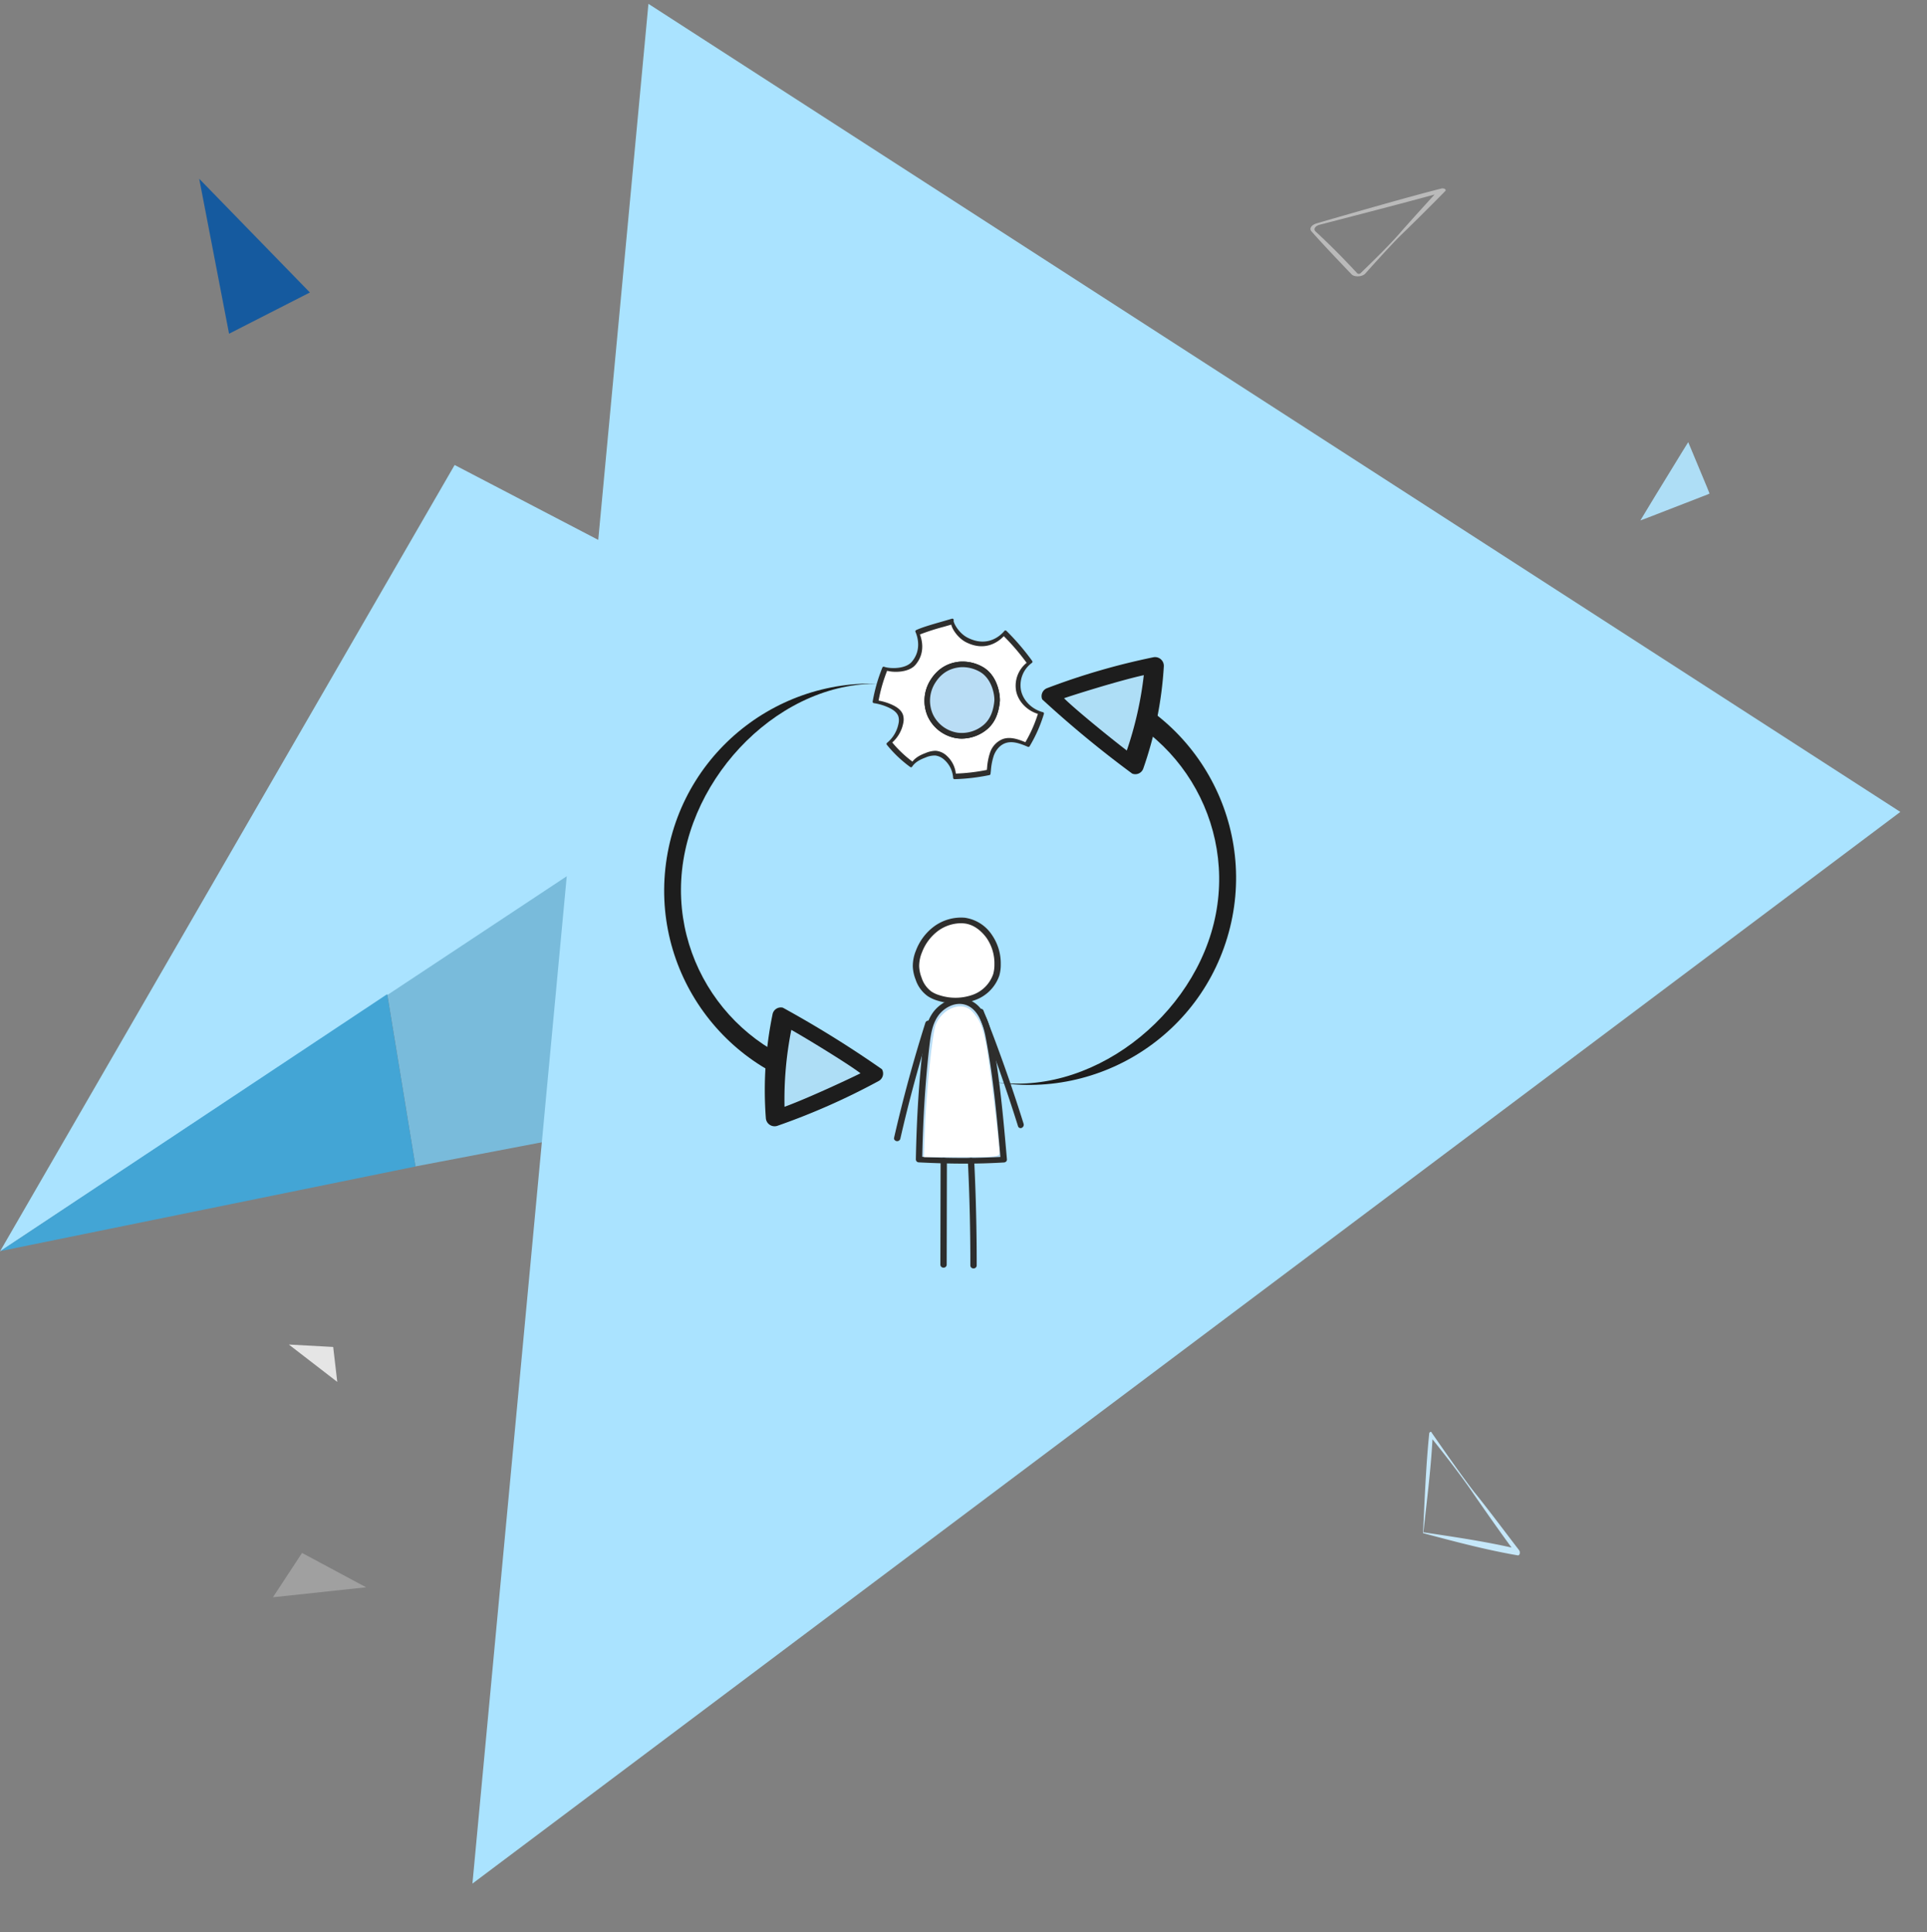 <?xml version="1.0" encoding="UTF-8" standalone="no"?>
<svg
   xmlns:dc="http://purl.org/dc/elements/1.1/"
   xmlns:cc="http://creativecommons.org/ns#"
   xmlns:rdf="http://www.w3.org/1999/02/22-rdf-syntax-ns#"
   xmlns:svg="http://www.w3.org/2000/svg"
   xmlns="http://www.w3.org/2000/svg"
   xmlns:sodipodi="http://sodipodi.sourceforge.net/DTD/sodipodi-0.dtd"
   xmlns:inkscape="http://www.inkscape.org/namespaces/inkscape"
   width="278.592"
   height="279.382"
   viewBox="0 0 278.592 279.382"
   version="1.1"
   id="svg1"
   sodipodi:docname="Stage-Managementtrack.svg"
   inkscape:version="1.0.2 (e86c870879, 2021-01-15)"
   xml:space="preserve"><rect x="0" y="0" width="278.592" height="279.382" fill="#808080" stroke="none"/><defs
     id="defs1" /><sodipodi:namedview
     id="namedview1"
     pagecolor="#ffffff"
     bordercolor="#666666"
     borderopacity="1.0"
     inkscape:showpageshadow="2"
     inkscape:pageopacity="0.0"
     inkscape:pagecheckerboard="0"
     inkscape:deskcolor="#d1d1d1"
     showgrid="false"
     inkscape:zoom="2.8119051"
     inkscape:cx="138.87382"
     inkscape:cy="138.51819"
     inkscape:window-width="1920"
     inkscape:window-height="1017"
     inkscape:window-x="-8"
     inkscape:window-y="-8"
     inkscape:window-maximized="1"
     inkscape:current-layer="svg1"
     inkscape:document-rotation="0" /><g
     id="_0029"
     data-name="0029"
     transform="rotate(-13,-10692.642,5785.5)"><g
       id="Startseite"
       transform="rotate(15,-9168.557,5205.258)"><g
         id="Group-Copy-13"><path
           id="Path-472-Copy"
           d="M 0,45.958 4.952,70.712 141.886,39.564 64.549,0 Z"
           transform="translate(54.652,100.803)"
           fill="#79bbdb"
           fill-rule="evenodd"
           style="isolation:isolate;mix-blend-mode:multiply" /><path
           id="Path-465"
           d="M 186.316,112.793 1.357,2.332 -14.585,274.869 Z"
           transform="translate(86.036)"
           fill="#aae3ff"
           fill-rule="evenodd"
           style="isolation:isolate;mix-blend-mode:multiply" /><path
           id="Path-467"
           d="M 0,115.944 122.066,28.844 61.719,0 Z"
           transform="translate(0,69.953)"
           fill="#aae3ff"
           fill-rule="evenodd"
           style="isolation:isolate;mix-blend-mode:multiply" /><path
           id="Path-467-Copy"
           d="M 0,39.084 54.6,0 59.555,24.764 Z"
           transform="translate(0.049,146.763)"
           fill="#43a5d5"
           fill-rule="evenodd"
           style="isolation:isolate;mix-blend-mode:multiply" /></g></g></g><path
     id="path847"
     d="m 28.801,25.85 4.315,22.407 11.685,-5.963 z"
     style="fill:#155a9f;fill-opacity:1;stroke:none;stroke-width:0.067px;stroke-linecap:butt;stroke-linejoin:miter;stroke-opacity:1" /><path
     id="t-02"
     d="m 206.859,207.049 a 0.272,0.272 0 0 0 -0.238,0.298 c -0.476,4.643 -0.655,9.584 -0.893,14.347 4.465,1.19 9.167,2.441 13.692,3.214 h 0.059 c 0.238,0 0.357,-0.476 0.119,-0.774 -1.607,-2.084 -4.762,-6.31 -6.429,-8.334 -1.845,-2.381 -4.405,-6.072 -6.189,-8.632 a 0.128,0.128 0 0 0 -0.119,-0.119 m 11.667,16.728 c -4.288,-0.952 -8.394,-1.548 -12.741,-2.202 0.476,-4.406 1.071,-8.989 1.31,-13.453 1.905,2.381 4.346,5.536 5.953,7.917 1.31,1.905 3.808,5.477 5.478,7.738"
     fill="#c5e7f9"
     style="stroke-width:0.464" /><path
     style="fill:#aedef6;fill-opacity:1;stroke:none;stroke-width:0;stroke-dasharray:none"
     d="m 246.84,71.513 c -0.172,0.066 -1.642,0.637 -3.268,1.269 -5.863,2.278 -6.41,2.488 -6.421,2.475 -0.012,-0.015 3.536,-5.832 6.008,-9.852 0.499,-0.812 0.91,-1.473 0.912,-1.47 0.009,0.012 2.381,5.7 2.725,6.537 0.194,0.471 0.353,0.87 0.354,0.888 5.9e-4,0.018 -0.139,0.087 -0.31,0.153 z"
     id="path2" /><path
     id="Pfad_120946"
     data-name="Pfad 120946"
     d="m 202.625,33.917 c 1.61,-1.555 4.771,-4.701 6.308,-6.277 0.245,-0.23 -0.186,-0.489 -0.608,-0.364 -5.195,1.321 -14.436,3.994 -17.958,5.019 -0.774,0.226 -1.124,0.748 -0.77,1.152 1.45,1.662 4.308,4.661 5.81,6.227 0.407,0.426 1.551,0.364 1.972,-0.108 1.404,-1.572 3.941,-4.38 5.246,-5.65 m 4.777,-5.786 c -1.565,1.702 -3.911,4.305 -5.128,5.697 -1.476,1.685 -3.759,3.923 -5.593,5.698 a 0.371,0.371 0 0 1 -0.445,0.01 c -1.912,-2.07 -3.887,-4.067 -6.04,-6.064 -0.361,-0.334 -0.07,-0.804 0.622,-0.981 3.152,-0.811 11.253,-2.902 16.585,-4.36"
     fill="#bababa"
     style="stroke-width:0.342" /><path
     id="Pfad_120926"
     data-name="Pfad 120926"
     d="m 41.758,194.423 7,5.403 -0.588,-5.051 z"
     fill="#e5e5e5"
     style="stroke-width:0.262" /><path
     id="Pfad_120943"
     data-name="Pfad 120943"
     d="m 39.459,230.968 13.465,-1.443 -9.256,-4.966 z"
     fill="#a0a0a0"
     style="stroke-width:1"
     inkscape:transform-center-x="-86.00238"
     inkscape:transform-center-y="-93.797917" /><g
     id="g1414"
     transform="matrix(1.293,0,0,1.293,92.414,84.295)"><g
       id="g557-3"
       transform="translate(-52.855,-47.456)"><g
         id="g310-5"
         transform="rotate(16.731,107.707,56.406)"><path
           id="Pfad_109674-5"
           data-name="Pfad 109674"
           d="m 103.859,105.814 c -1.557,0.004 -1.557,-0.004 0,0 11.665,0.247 21.254,-11.471 21.254,-23.139 0,-11.667 -9.589,-21.056 -21.254,-20.809 -1.553,0 -1.553,-2.33 0,-2.33 12.775,0.006 23.127,10.364 23.127,23.138 0,12.775 -10.353,23.132 -23.127,23.138"
           fill="#1d1d1d"
           style="stroke-width:1.036"
           sodipodi:nodetypes="ccsccsc" /><g
           id="g258-8"
           transform="rotate(7.62,-145.644,283.475)"><path
             id="Pfad_109677-0"
             data-name="Pfad 109677"
             d="m 80.71,35.977 a 0.943,0.943 0 0 0 0.889,-1.057 42.041,42.041 0 0 0 -2.613,-11.316 0.985,0.985 0 0 0 -0.31,-0.427 1.029,1.029 0 0 0 -0.328,-0.17 0.98,0.98 0 0 0 -0.853,0.144 76.554,76.554 0 0 0 -9.384,8.029 0.954,0.954 0 0 0 0.01,1.385 120.739,120.739 0 0 0 12.587,3.412"
             fill="#1d1d1d"
             style="stroke-width:1.036" /><path
             id="Pfad_109678-08"
             data-name="Pfad 109678"
             d="m 70.286,31.442 c 0.6,-0.574 4.589,-4.172 7.062,-6.031 a 40.047,40.047 0 0 1 1.743,8.462 c -2.414,-0.555 -7.313,-1.864 -8.802,-2.431"
             fill="#aedef6"
             style="stroke-width:1.036" /></g></g><g
         id="g310-0-3"
         transform="rotate(-170.932,91.284,83.257)"><path
           id="Pfad_109674-8-3"
           data-name="Pfad 109674"
           d="m 103.859,105.814 c -1.557,0.004 -1.557,-0.005 0,-10e-4 11.665,0.247 21.254,-11.47 21.254,-23.138 0,-11.667 -9.589,-21.056 -21.254,-20.809 -1.553,0 -1.553,-2.33 0,-2.33 12.775,0.006 23.127,10.364 23.127,23.138 0,12.775 -10.353,23.132 -23.127,23.138"
           fill="#1d1d1d"
           style="stroke-width:1.036"
           sodipodi:nodetypes="ccsccsc" /><g
           id="g258-9-6"
           transform="rotate(7.62,-145.644,283.475)"><path
             id="Pfad_109677-6-7"
             data-name="Pfad 109677"
             d="m 80.71,35.977 a 0.943,0.943 0 0 0 0.889,-1.057 42.041,42.041 0 0 0 -2.613,-11.316 0.985,0.985 0 0 0 -0.31,-0.427 1.029,1.029 0 0 0 -0.328,-0.17 0.98,0.98 0 0 0 -0.853,0.144 76.554,76.554 0 0 0 -9.384,8.029 0.954,0.954 0 0 0 0.01,1.385 120.739,120.739 0 0 0 12.587,3.412"
             fill="#1d1d1d"
             style="stroke-width:1.036" /><path
             id="Pfad_109678-0-7"
             data-name="Pfad 109678"
             d="m 70.286,31.442 c 0.6,-0.574 4.589,-4.172 7.062,-6.031 a 40.047,40.047 0 0 1 1.743,8.462 c -2.414,-0.555 -7.313,-1.864 -8.802,-2.431"
             fill="#aedef6"
             style="stroke-width:1.036" /></g></g><g
         id="g527-4"><g
           id="g254-9"
           transform="matrix(0.691,0,0,0.691,-27.132,4.067)"><circle
             id="Ellipse_607-3"
             data-name="Ellipse 607"
             cx="167.933"
             cy="81.863"
             fill="#b9ddf5"
             r="5.723"
             style="stroke-width:0.265" /><path
             id="Pfad_50274-0"
             data-name="Pfad 50274"
             d="m 177.958,81.673 a 4.431,4.431 0 0 1 -0.603,-3.533 c 0.278,-1.011 0.953,-1.881 1.767,-2.644 a 35.942,35.942 0 0 0 -3.155,-4.001 2.17,2.17 0 0 0 -0.329,-0.312 c -0.193,-0.137 -0.445,-0.228 -0.69,-0.395 a 5.602,5.602 0 0 1 -4.145,1.716 5.665,5.665 0 0 1 -4.526,-3.61 24.278,24.278 0 0 0 -5.665,1.611 3.793,3.793 0 0 1 0.456,2.049 5.212,5.212 0 0 1 -0.484,2.23 3.281,3.281 0 0 1 -1.614,1.591 4.373,4.373 0 0 1 -1.311,0.288 13.732,13.732 0 0 1 -2.328,-0.012 c 0,0 -1.478,5.397 -1.31,5.397 q 0.72,0.175 1.43,0.389 a 5.79,5.79 0 0 1 1.508,0.632 2.223,2.223 0 0 1 0.979,1.255 2.57,2.57 0 0 1 0.003,1.073 5.779,5.779 0 0 1 -1.896,3.355 c 0,0 3.659,3.576 3.719,3.541 0.415,-0.607 1.103,-0.965 1.764,-1.3 a 5.736,5.736 0 0 1 0.856,-0.377 3.32,3.32 0 0 1 3.154,0.771 4.419,4.419 0 0 1 1.334,3.019 q 1.947,-0.106 3.889,-0.295 c 0.567,-0.055 1.154,-0.122 1.679,-0.536 a 7.082,7.082 0 0 1 0.713,-3.294 3.891,3.891 0 0 1 0.973,-1.323 3.37,3.37 0 0 1 2.328,-0.692 8.164,8.164 0 0 1 2.429,0.64 c 0.849,-1.582 1.708,-3.191 1.983,-5.015 a 5.739,5.739 0 0 1 -2.908,-2.219 z m -4.476,0.808 a 5.625,5.625 0 0 1 -1.361,2.898 6.511,6.511 0 0 1 -1.234,1.1 4.855,4.855 0 0 1 -1.566,0.741 c -0.586,0.14 -1.245,0.077 -1.843,0.077 a 5.825,5.825 0 0 1 -1.868,-0.208 4.313,4.313 0 0 1 -1.499,-0.932 c -0.425,-0.384 -0.93,-0.738 -1.224,-1.229 -1.15,-1.922 -0.814,-4.466 0.556,-6.203 a 8.197,8.197 0 0 1 2.847,-2.166 c 1.166,-0.575 2.566,-0.854 3.815,-0.429 3.437,1.167 3.655,4.188 3.378,6.353 z"
             fill="#ffffff"
             style="stroke-width:0.265" /><path
             id="Pfad_50275-3"
             data-name="Pfad 50275"
             d="m 166.771,94.548 a 0.221,0.221 0 0 1 -0.221,-0.208 4.26,4.26 0 0 0 -1.361,-2.865 2.699,2.699 0 0 0 -1.503,-0.75 3.701,3.701 0 0 0 -1.618,0.33 c -0.812,0.307 -1.634,0.697 -2.147,1.47 a 0.22,0.22 0 0 1 -0.318,0.055 19.86,19.86 0 0 1 -3.782,-3.6 0.221,0.221 0 0 1 0.034,-0.307 5.346,5.346 0 0 0 1.856,-3.122 2.321,2.321 0 0 0 -0.02,-1.151 c -0.179,-0.55 -0.674,-1.012 -1.516,-1.412 a 8.873,8.873 0 0 0 -2.461,-0.745 0.221,0.221 0 0 1 -0.185,-0.255 26.853,26.853 0 0 1 1.573,-5.503 0.221,0.221 0 0 1 0.278,-0.126 c 0.991,0.348 3.469,0.38 4.478,-0.803 1.67,-1.958 0.879,-4.202 0.597,-4.842 a 0.222,0.222 0 0 1 0.108,-0.289 c 0.951,-0.45 2.54,-0.905 4.22,-1.388 0.518,-0.149 1.049,-0.301 1.578,-0.458 a 0.221,0.221 0 0 1 0.276,0.272 c -0.098,0.346 0.82,2.076 2.258,2.802 3.296,1.663 5.386,-0.416 5.949,-1.094 a 0.218,0.218 0 0 1 0.159,-0.079 0.224,0.224 0 0 1 0.167,0.064 38.574,38.574 0 0 1 4.177,4.877 0.221,0.221 0 0 1 -0.053,0.309 4.466,4.466 0 0 0 -1.752,4.487 c 0.361,1.64 1.783,3.043 3.539,3.491 a 0.221,0.221 0 0 1 0.157,0.278 23.026,23.026 0 0 1 -2.314,5.239 0.221,0.221 0 0 1 -0.275,0.089 c -1.262,-0.537 -2.487,-0.987 -3.618,-0.604 -0.824,0.279 -1.513,1.007 -1.892,1.999 a 9.916,9.916 0 0 0 -0.478,2.436 c -0.02,0.184 -0.041,0.369 -0.064,0.556 a 0.221,0.221 0 0 1 -0.176,0.19 32.487,32.487 0 0 1 -5.646,0.661 z m -3.132,-4.588 c 0.073,0 0.147,0.003 0.221,0.01 a 2.973,2.973 0 0 1 1.696,0.834 4.542,4.542 0 0 1 1.432,2.843 30.945,30.945 0 0 0 5.016,-0.592 c 0.015,-0.128 0.029,-0.253 0.043,-0.379 a 9.882,9.882 0 0 1 0.486,-2.452 3.556,3.556 0 0 1 2.085,-2.178 c 1.174,-0.397 2.427,0.023 3.62,0.521 a 21.775,21.775 0 0 0 2.028,-4.584 c -1.746,-0.527 -3.14,-1.96 -3.507,-3.626 a 4.746,4.746 0 0 1 1.686,-4.636 36.698,36.698 0 0 0 -3.699,-4.317 c -0.68,0.731 -2.865,2.619 -6.099,0.986 -1.251,-0.631 -2.249,-2.058 -2.395,-2.856 -0.423,0.124 -0.845,0.245 -1.258,0.364 a 36.086,36.086 0 0 0 -3.818,1.23 c 0.334,0.859 0.906,3.011 -0.722,4.921 -1.048,1.23 -3.416,1.278 -4.585,0.96 a 25.471,25.471 0 0 0 -1.382,4.823 8.88,8.88 0 0 1 2.275,0.719 c 0.922,0.438 1.473,0.967 1.683,1.614 a 2.63,2.63 0 0 1 0.033,1.318 5.588,5.588 0 0 1 -1.778,3.126 18.782,18.782 0 0 0 3.265,3.1 c 0.559,-0.723 1.357,-1.099 2.142,-1.396 a 4.41,4.41 0 0 1 1.531,-0.355 z"
             fill="#2e2e2d"
             style="stroke-width:0.265" /><path
             id="Pfad_50276-1"
             data-name="Pfad 50276"
             d="m 167.951,87.98 a 5.874,5.874 0 0 1 -0.694,-0.041 6.193,6.193 0 0 1 -4.794,-3.507 6.312,6.312 0 0 1 0.4,-5.889 c 1.103,-1.778 2.677,-2.787 4.678,-2.998 a 6.558,6.558 0 0 1 4.002,0.97 c 2.397,1.551 2.632,4.753 2.562,5.463 -0.199,2.006 -0.859,3.466 -2.02,4.463 a 6.424,6.424 0 0 1 -4.134,1.539 z m 0.142,-12.022 a 4.819,4.819 0 0 0 -0.506,0.026 v 0 c -1.884,0.199 -3.307,1.111 -4.349,2.792 a 5.866,5.866 0 0 0 -0.373,5.472 5.741,5.741 0 0 0 4.445,3.252 5.922,5.922 0 0 0 4.488,-1.394 c 1.069,-0.92 1.681,-2.284 1.867,-4.172 0.088,-0.883 -0.31,-3.719 -2.362,-5.047 a 6.167,6.167 0 0 0 -3.21,-0.929 z m -0.529,-0.194 z"
             fill="#040506"
             style="stroke-width:0.265" /><path
             id="Pfad_50277-7"
             data-name="Pfad 50277"
             d="m 167.951,87.98 a 5.874,5.874 0 0 1 -0.694,-0.041 6.193,6.193 0 0 1 -4.794,-3.507 6.312,6.312 0 0 1 0.4,-5.889 c 1.103,-1.778 2.677,-2.787 4.678,-2.998 a 6.558,6.558 0 0 1 4.002,0.97 c 2.397,1.551 2.632,4.753 2.562,5.463 -0.199,2.006 -0.859,3.466 -2.02,4.463 a 6.424,6.424 0 0 1 -4.134,1.539 z m 0.136,-11.56 a 4.458,4.458 0 0 0 -0.466,0.023 v 0 c -1.734,0.183 -3.043,1.023 -4.002,2.569 a 5.399,5.399 0 0 0 -0.344,5.036 5.284,5.284 0 0 0 4.09,2.992 5.45,5.45 0 0 0 4.13,-1.282 c 0.985,-0.847 1.547,-2.102 1.72,-3.839 0.079,-0.812 -0.285,-3.423 -2.173,-4.645 a 5.681,5.681 0 0 0 -2.955,-0.854 z m -0.524,-0.656 z"
             fill="#2e2e2d"
             style="stroke-width:0.265" /></g><g
           id="g508-3"
           transform="matrix(0.393,0,0,0.393,81.344,84.876)"><path
             id="Pfad_49260-6"
             data-name="Pfad 49260"
             d="m 621.993,401.752 a 9.045,9.045 0 0 1 -0.843,-6.455 17.419,17.419 0 0 1 2.85,-6.068 9.541,9.541 0 0 1 1.242,-1.53 11.229,11.229 0 0 1 4.437,-2.269 12.15,12.15 0 0 1 5.451,-0.727 10.835,10.835 0 0 1 4.1,1.74 8.743,8.743 0 0 1 1.96,1.575 8.46,8.46 0 0 1 1.649,4.119 c 0.236,1.247 0.428,2.5 0.608,3.757 a 11.306,11.306 0 0 1 0.163,2.8 7.553,7.553 0 0 1 -2.292,4.419 15.285,15.285 0 0 1 -4.411,2.929 11.574,11.574 0 0 1 -4,1.179 12.271,12.271 0 0 1 -5.194,-1 14.745,14.745 0 0 1 -2.239,-1.034 10.411,10.411 0 0 1 -3.481,-3.435 z"
             transform="translate(-614.625,-383.462)"
             fill="#ffffff" /><g
             id="g125-1"><path
               id="Pfad_49262-5"
               data-name="Pfad 49262"
               d="m 7.47,69.668 a 227.638,227.638 0 0 1 2.436,-33.693 c 0.451,-3.085 1.033,-6.313 3.143,-8.777 2.11,-2.464 6.259,-3.8 9.13,-2.067 a 7.983,7.983 0 0 1 2.743,3.19 c 2.643,4.878 3.263,10.415 3.841,15.82 q 1.328,12.4 2.657,24.807 a 0.687,0.687 0 0 1 -0.145,0.623 0.871,0.871 0 0 1 -0.454,0.149 69.745,69.745 0 0 1 -12.785,0.053 l -6.8,-0.388 a 8.887,8.887 0 0 0 -3.766,0.283 z"
               fill="#b9ddf5" /><g
               id="g71-9"><path
                 id="Pfad_49275-7"
                 data-name="Pfad 49275"
                 d="m 632.485,408.215 a 17.586,17.586 0 0 1 -5.257,-0.809 10.494,10.494 0 0 1 -2.742,-1.249 9.391,9.391 0 0 1 -3.465,-4.74 11.411,11.411 0 0 1 -0.8,-3.727 11.628,11.628 0 0 1 0.911,-4.572 15.24,15.24 0 0 1 5.1,-6.787 12.994,12.994 0 0 1 8.759,-2.51 v 0 a 11.116,11.116 0 0 1 7.821,5.011 14.235,14.235 0 0 1 2.433,8.187 11.532,11.532 0 0 1 -0.4,3.238 11.3,11.3 0 0 1 -7.079,7.06 15.375,15.375 0 0 1 -5.281,0.898 z m 1.417,-22.821 a 11.2,11.2 0 0 0 -6.527,2.2 13.635,13.635 0 0 0 -4.536,6.071 10.2,10.2 0 0 0 -0.809,3.992 9.969,9.969 0 0 0 0.7,3.246 7.836,7.836 0 0 0 2.833,3.956 8.657,8.657 0 0 0 2.26,1.019 14.646,14.646 0 0 0 9.258,-0.06 9.576,9.576 0 0 0 6.016,-5.963 10.12,10.12 0 0 0 0.346,-2.829 12.741,12.741 0 0 0 -2.156,-7.325 c -0.82,-1.173 -3.091,-3.937 -6.482,-4.26 v 0 c -0.298,-0.032 -0.605,-0.047 -0.905,-0.047 z"
                 transform="translate(-614.875,-383.771)"
                 fill="#2e2e2d" /><path
                 id="Pfad_49276-6"
                 data-name="Pfad 49276"
                 d="m 634.62,447.648 c -4.081,0 -8.366,-0.119 -12.914,-0.358 a 0.852,0.852 0 0 1 -0.85,-0.824 c 0.223,-11.862 0.9,-22.543 2.086,-32.655 0.372,-3.194 0.851,-6.279 2.6,-8.9 1.716,-2.568 5.336,-4.974 9.231,-4.19 3.895,0.784 6.473,4.284 7.663,10.393 2.279,11.7 3.325,23.71 4.336,35.329 a 0.762,0.762 0 0 1 -0.217,0.594 0.941,0.941 0 0 1 -0.62,0.279 c -3.615,0.221 -7.369,0.332 -11.315,0.332 z m -11.944,-1.934 a 211.074,211.074 0 0 0 22.229,0.034 c -0.986,-11.326 -2.031,-23.009 -4.243,-34.356 -1.052,-5.4 -3.164,-8.459 -6.28,-9.089 -2.891,-0.585 -5.852,1.29 -7.288,3.441 -1.565,2.343 -1.995,5.116 -2.358,8.236 -1.148,9.843 -1.823,20.231 -2.059,31.734 z"
                 transform="translate(-614.644,-377.622)"
                 fill="#2e2e2d" /><path
                 id="Pfad_49277-0"
                 data-name="Pfad 49277"
                 d="m 626.865,465.079 v 0 a 0.86,0.86 0 0 1 -0.9,-0.814 l 0.061,-29.636 a 0.862,0.862 0 0 1 0.9,-0.812 v 0 a 0.861,0.861 0 0 1 0.9,0.814 l -0.062,29.637 a 0.86,0.86 0 0 1 -0.899,0.811 z"
                 transform="translate(-612.774,-365.449)"
                 fill="#2e2e2d" /><path
                 id="Pfad_49278-3"
                 data-name="Pfad 49278"
                 d="m 633.3,465.293 v 0 a 0.859,0.859 0 0 1 -0.9,-0.813 c 0.012,-9.9 -0.225,-19.923 -0.708,-29.8 a 0.852,0.852 0 0 1 0.862,-0.847 0.879,0.879 0 0 1 0.941,0.776 c 0.482,9.9 0.721,19.951 0.708,29.871 a 0.861,0.861 0 0 1 -0.903,0.813 z"
                 transform="translate(-610.678,-365.443)"
                 fill="#2e2e2d" /><path
                 id="Pfad_49279-7"
                 data-name="Pfad 49279"
                 d="m 616.443,439.166 a 0.745,0.745 0 0 1 -0.116,-0.59 c 2.5,-10.963 5.5,-21.979 8.908,-32.743 a 0.921,0.921 0 0 1 1.116,-0.557 0.805,0.805 0 0 1 0.619,1 c -3.4,10.723 -6.386,21.7 -8.875,32.622 a 0.94,0.94 0 0 1 -1.652,0.264 z"
                 transform="translate(-616.309,-375.91)"
                 fill="#2e2e2d" /><path
                 id="Pfad_49280-2"
                 data-name="Pfad 49280"
                 d="m 633.889,403.255 a 0.973,0.973 0 0 1 0.388,-0.373 0.763,0.763 0 0 1 1.087,0.381 c 4.187,10.514 8.034,21.362 11.432,32.244 a 0.973,0.973 0 0 1 -0.544,1.153 0.757,0.757 0 0 1 -1.049,-0.469 c -3.385,-10.841 -7.219,-21.65 -11.389,-32.124 a 0.933,0.933 0 0 1 0.075,-0.812 z"
                 transform="translate(-609.922,-376.81)"
                 fill="#2e2e2d" /></g></g></g></g></g><path
       style="fill:#ffffff;fill-opacity:1;stroke:none;stroke-width:1.01px;stroke-linecap:butt;stroke-linejoin:miter;stroke-opacity:1"
       d="m 120.437,232.458 c 0.58,-16.678 3.206,-42.553 4.676,-46.07 2.996,-7.171 11.262,-10.079 15.48,-5.447 3.201,3.515 4.338,6.285 5.874,14.314 1.326,6.928 5.538,41.365 5.539,45.285 5.6e-4,1.609 -1.432,1.768 -15.956,1.768 h -15.957 z"
       id="path559"
       transform="scale(0.265)" /></g></svg>
